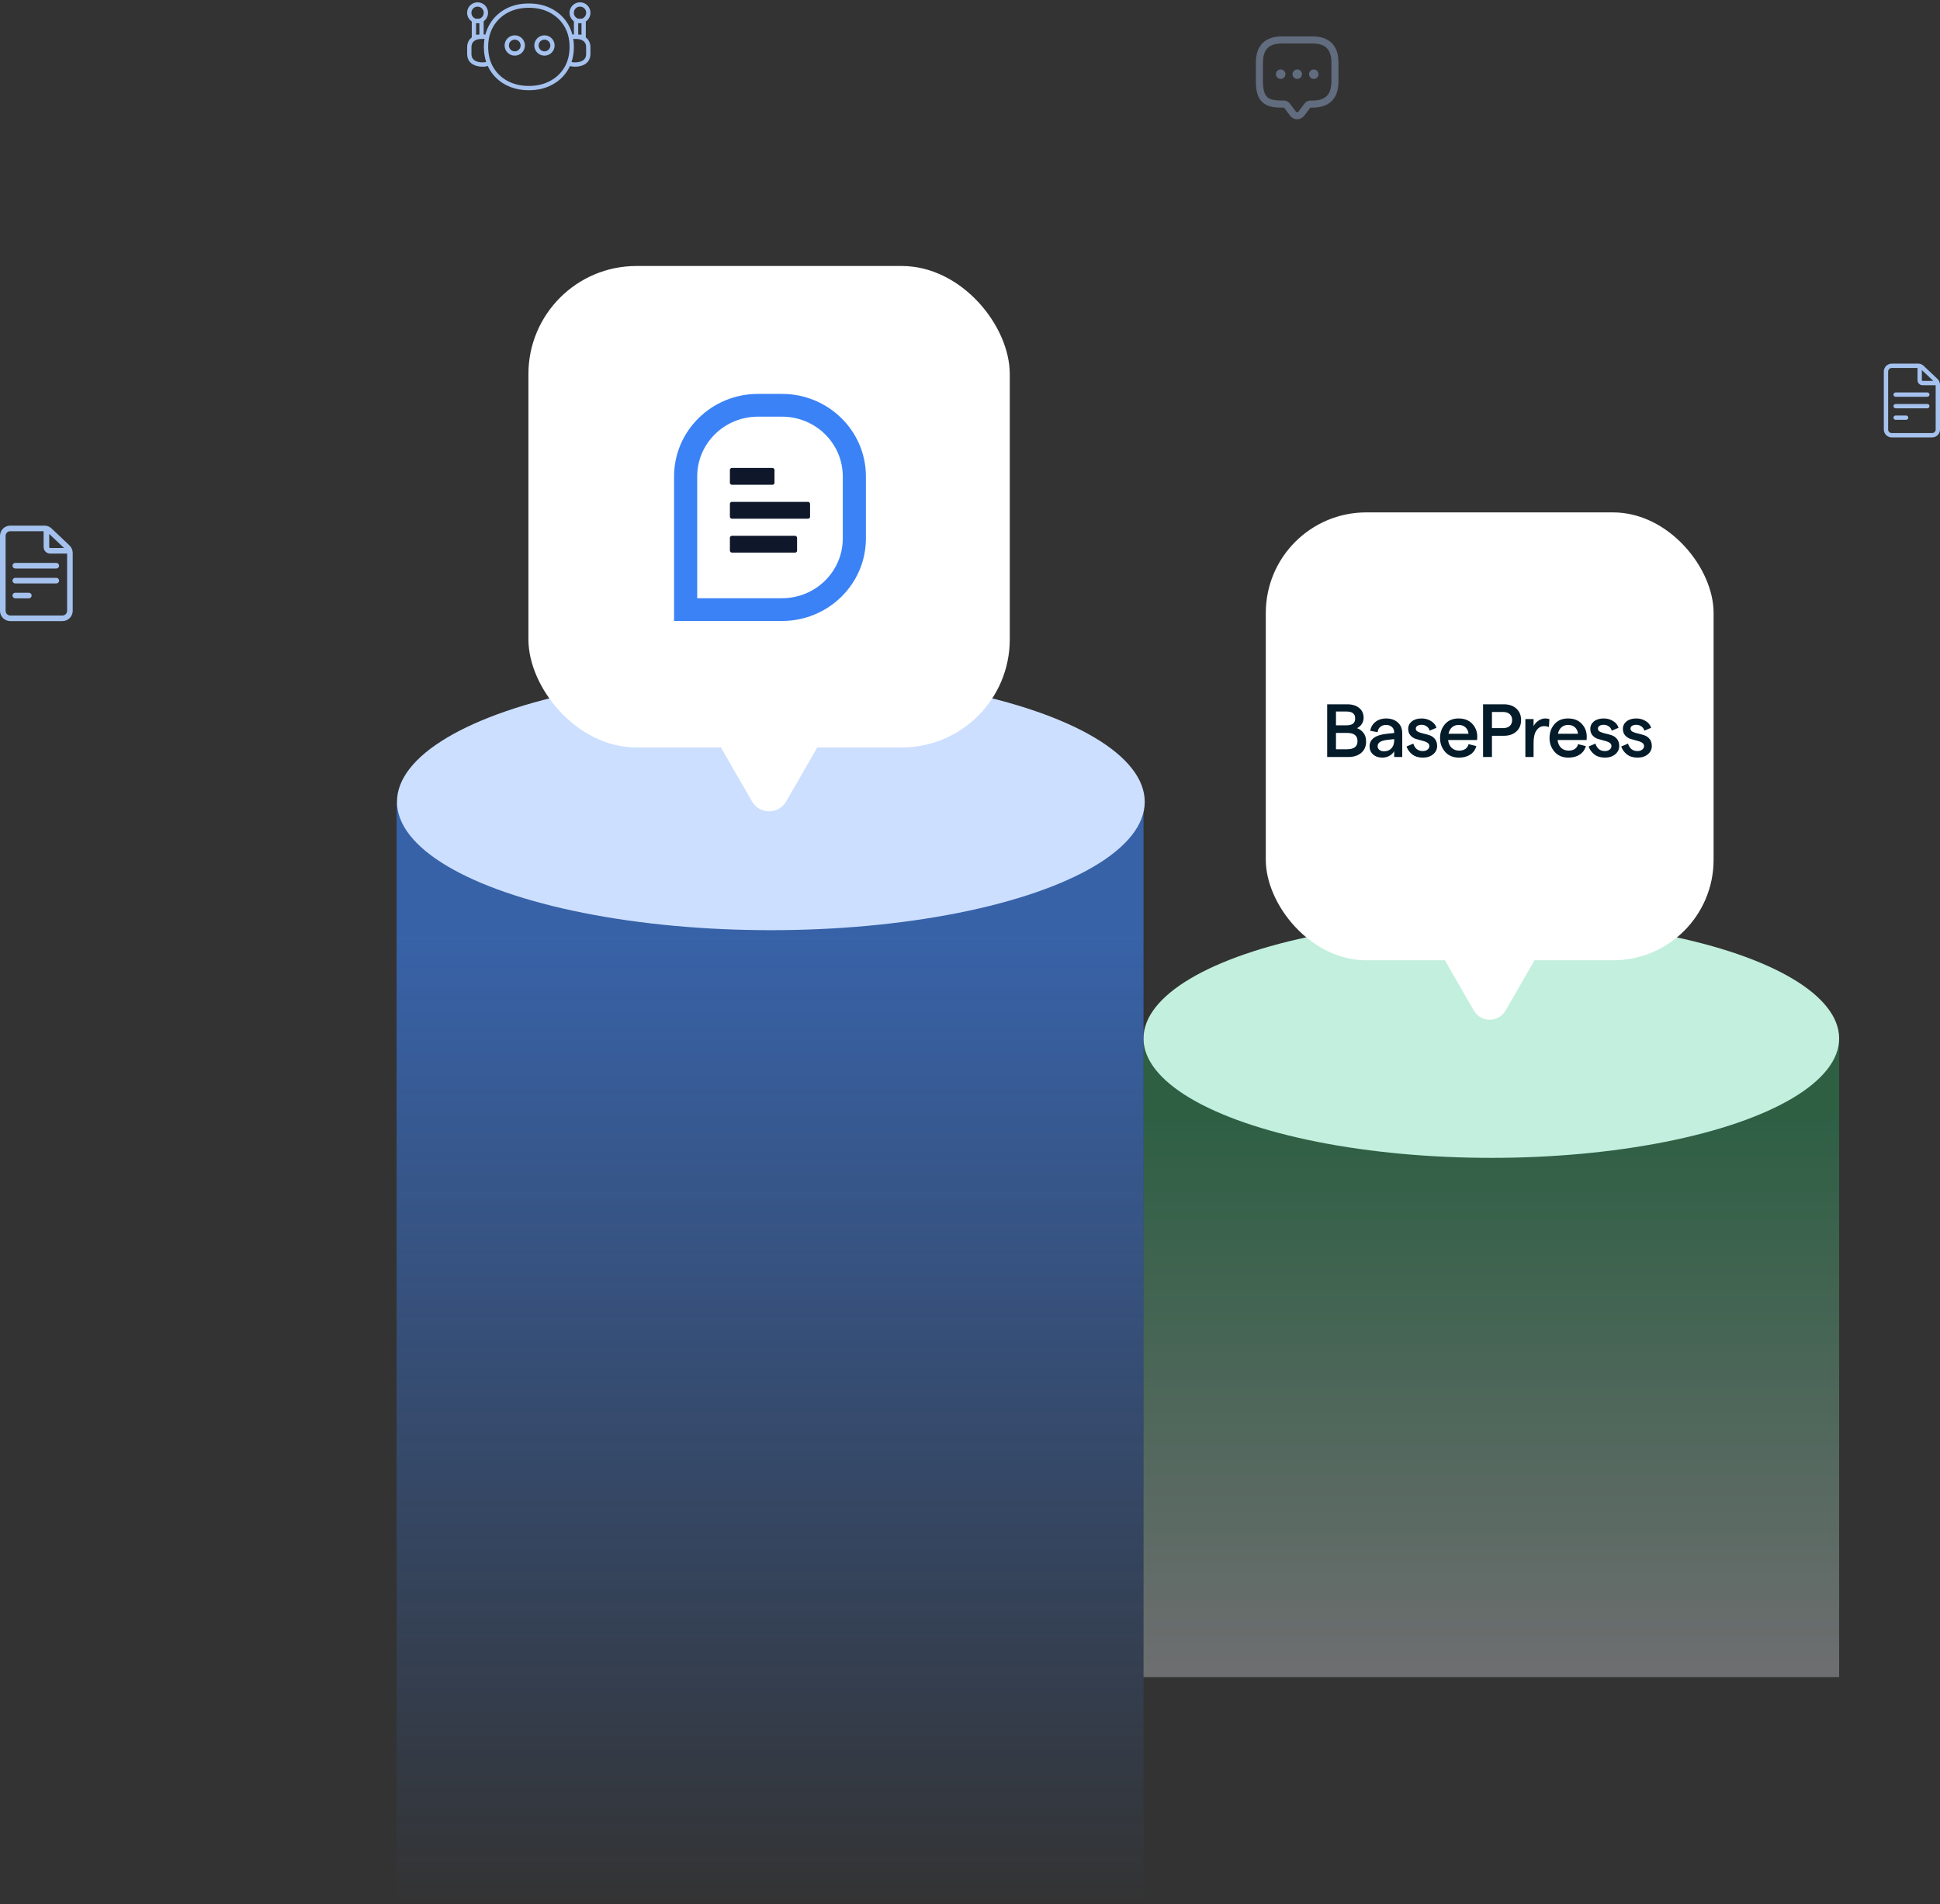 <svg width="587" height="576" viewBox="0 0 587 576" fill="none" xmlns="http://www.w3.org/2000/svg">
<rect x="0" y="0" width="587" height="576" fill="#333333" stroke="none"/>
<path d="M21.03 164.995L15.59 159.849C15.012 159.301 14.255 159 13.458 159H3.103C1.392 159 0 160.392 0 162.103V184.779C0 186.49 1.392 187.882 3.103 187.882H18.897C20.608 187.882 22 186.49 22 184.779V167.248C22 166.4 21.646 165.578 21.03 164.995ZM19.386 165.769H15.174C15.019 165.769 14.892 165.643 14.892 165.487V161.518L19.386 165.769ZM18.897 186.19H3.103C2.325 186.19 1.692 185.557 1.692 184.779V162.103C1.692 161.325 2.325 160.692 3.103 160.692H13.2V165.487C13.2 166.576 14.086 167.462 15.174 167.462H20.308V184.779C20.308 185.557 19.675 186.19 18.897 186.19Z" fill="#A5C2EF"/>
<path d="M17.038 170.283H4.627C4.16 170.283 3.781 170.662 3.781 171.129C3.781 171.597 4.16 171.976 4.627 171.976H17.038C17.505 171.976 17.884 171.597 17.884 171.129C17.884 170.662 17.505 170.283 17.038 170.283Z" fill="#A5C2EF"/>
<path d="M17.038 174.795H4.627C4.16 174.795 3.781 175.174 3.781 175.641C3.781 176.108 4.16 176.487 4.627 176.487H17.038C17.505 176.487 17.884 176.108 17.884 175.641C17.884 175.174 17.505 174.795 17.038 174.795Z" fill="#A5C2EF"/>
<path d="M8.73 179.307H4.627C4.16 179.307 3.781 179.685 3.781 180.153C3.781 180.62 4.16 180.999 4.627 180.999H8.73C9.197 180.999 9.576 180.62 9.576 180.153C9.576 179.685 9.197 179.307 8.73 179.307Z" fill="#A5C2EF"/>
<path d="M586.25 114.632L582.047 110.656C581.6 110.233 581.015 110 580.4 110H572.397C571.075 110 570 111.075 570 112.397V129.921C570 131.242 571.075 132.318 572.397 132.318H584.603C585.925 132.318 587 131.242 587 129.921V116.374C587 115.718 586.727 115.083 586.25 114.632ZM584.98 115.231H581.726C581.605 115.231 581.508 115.133 581.508 115.013V111.946L584.98 115.231ZM584.603 131.01H572.397C571.797 131.01 571.308 130.521 571.308 129.921V112.397C571.308 111.797 571.797 111.308 572.397 111.308H580.2V115.013C580.2 115.854 580.884 116.538 581.726 116.538H585.692V129.921C585.692 130.521 585.203 131.01 584.603 131.01Z" fill="#A5C2EF"/>
<path d="M583.165 118.719H573.576C573.215 118.719 572.922 119.011 572.922 119.373C572.922 119.734 573.215 120.026 573.576 120.026H583.165C583.527 120.026 583.819 119.734 583.819 119.373C583.819 119.011 583.527 118.719 583.165 118.719Z" fill="#A5C2EF"/>
<path d="M583.165 122.205H573.576C573.215 122.205 572.922 122.498 572.922 122.859C572.922 123.22 573.215 123.513 573.576 123.513H583.165C583.527 123.513 583.819 123.22 583.819 122.859C583.819 122.498 583.527 122.205 583.165 122.205Z" fill="#A5C2EF"/>
<path d="M576.746 125.691H573.576C573.215 125.691 572.922 125.984 572.922 126.345C572.922 126.706 573.215 126.999 573.576 126.999H576.746C577.107 126.999 577.399 126.706 577.399 126.345C577.399 125.984 577.107 125.691 576.746 125.691Z" fill="#A5C2EF"/>
<rect opacity="0.5" x="346" y="314.128" width="210.487" height="193.208" fill="url(#paint0_linear_92_280)" fill-opacity="0.6"/>
<ellipse cx="451.243" cy="314.128" rx="105.243" ry="36.128" fill="#C2EFDE"/>
<rect x="383" y="155" width="135.496" height="135.496" rx="30.417" fill="white"/>
<path d="M455.537 305.704C453.409 309.391 448.087 309.391 445.958 305.704L437.577 291.187C435.448 287.5 438.109 282.891 442.366 282.891L459.129 282.891C463.387 282.891 466.048 287.5 463.919 291.187L455.537 305.704Z" fill="white"/>
<rect x="120" y="243" width="226" height="333" fill="url(#paint1_linear_92_280)" fill-opacity="0.6"/>
<ellipse cx="233.243" cy="242.55" rx="113.128" ry="38.835" fill="#CCDFFF"/>
<rect x="159.887" y="80.461" width="145.647" height="145.647" rx="32.696" fill="white"/>
<path d="M237.859 242.456C235.571 246.42 229.851 246.42 227.563 242.456L218.553 226.851C216.265 222.888 219.125 217.934 223.701 217.934L241.72 217.934C246.297 217.934 249.157 222.888 246.869 226.851L237.859 242.456Z" fill="white"/>
<path fill-rule="evenodd" clip-rule="evenodd" d="M203.959 187.846H236.655C250.648 187.828 261.987 176.675 262.005 162.911V144.093C261.987 130.329 250.648 119.176 236.655 119.158H229.309C215.316 119.176 203.977 130.329 203.959 144.093V187.846ZM236.656 180.961H210.96V144.094C210.973 134.131 219.181 126.057 229.31 126.044H236.656C246.785 126.057 254.993 134.131 255.006 144.094V162.912C254.993 172.875 246.785 180.948 236.656 180.961Z" fill="#3B82F6"/>
<rect x="220.851" y="162.08" width="20.323" height="5.087" rx="0.599" fill="#0F172A"/>
<rect x="220.851" y="151.819" width="24.254" height="5.087" rx="0.599" fill="#0F172A"/>
<rect x="220.851" y="141.558" width="13.492" height="5.087" rx="0.599" fill="#0F172A"/>
<path d="M158.179 13.759C158.179 12.42 157.096 11.336 155.756 11.336C154.417 11.336 153.333 12.42 153.333 13.759C153.333 15.099 154.417 16.183 155.756 16.183C157.096 16.183 158.179 15.099 158.179 13.759Z" stroke="#A5C2EF" stroke-width="1.3"/>
<path d="M167.167 13.759C167.167 12.42 166.083 11.336 164.743 11.336C163.404 11.336 162.32 12.42 162.32 13.759C162.32 15.099 163.404 16.183 164.743 16.183C166.083 16.183 167.167 15.099 167.167 13.759Z" stroke="#A5C2EF" stroke-width="1.3"/>
<path d="M153.289 3.276L153.286 3.277C151.347 4.33 149.82 5.796 148.716 7.669C147.605 9.552 147.061 11.733 147.061 14.191C147.061 16.648 147.605 18.829 148.716 20.712C149.82 22.586 151.349 24.041 153.29 25.072C155.257 26.127 157.509 26.645 160.026 26.645C162.542 26.645 164.782 26.128 166.728 25.072C168.69 24.042 170.231 22.587 171.336 20.712C172.447 18.829 172.991 16.648 172.991 14.191C172.991 11.733 172.447 9.552 171.336 7.669C170.231 5.795 168.691 4.329 166.73 3.276C164.784 2.22 162.543 1.702 160.026 1.702C157.508 1.702 155.256 2.22 153.289 3.276Z" stroke="#A5C2EF" stroke-width="1.3"/>
<path d="M176.601 6.993V6.343H175.951H174.953H174.303V6.993V10.488V11.138H174.953H175.951H176.601L176.601 10.488V6.993Z" stroke="#A5C2EF" stroke-width="1.3"/>
<path d="M178.015 3.868C178.015 2.476 176.888 1.35 175.497 1.35C174.107 1.35 172.979 2.478 172.979 3.868C172.979 5.26 174.107 6.385 175.497 6.385C176.888 6.385 178.015 5.259 178.015 3.868Z" stroke="#A5C2EF" stroke-width="1.3"/>
<path d="M172.75 11.203C173.131 11.111 173.536 11.063 173.957 11.063C176.113 11.063 177.879 11.94 177.994 14.068C177.998 14.143 178 15.03 178 15.107C178 15.177 177.998 16.437 177.998 16.51C177.884 18.644 176.119 19.524 173.959 19.524C173.164 19.524 172.423 19.355 171.798 19.035" stroke="#A5C2EF" stroke-width="1.3"/>
<path d="M143.399 6.993V6.343H144.049H145.047H145.697V6.993V10.488V11.138H145.047H144.049H143.399L143.399 10.488V6.993Z" stroke="#A5C2EF" stroke-width="1.3"/>
<path d="M141.985 3.868C141.985 2.476 143.111 1.35 144.503 1.35C145.893 1.35 147.021 2.478 147.021 3.868C147.021 5.26 145.892 6.385 144.503 6.385C143.111 6.385 141.985 5.259 141.985 3.868Z" stroke="#A5C2EF" stroke-width="1.3"/>
<path d="M147.249 11.203C146.868 11.111 146.463 11.063 146.043 11.063C143.886 11.063 142.121 11.94 142.006 14.068C142.002 14.143 142 15.03 142 15.107C142 15.177 142.002 16.437 142.002 16.51C142.116 18.644 143.881 19.524 146.041 19.524C146.836 19.524 147.577 19.355 148.202 19.035" stroke="#A5C2EF" stroke-width="1.3"/>
<path opacity="0.4" fill-rule="evenodd" clip-rule="evenodd" d="M386.984 13.194C387.267 13.159 387.577 13.145 387.923 13.145H397.077C399.192 13.145 400.584 13.675 401.454 14.546C402.325 15.416 402.855 16.808 402.855 18.923V24.644C402.855 24.991 402.841 25.3 402.806 25.584C402.804 25.598 402.803 25.612 402.801 25.626C402.653 27.362 402.086 28.508 401.227 29.236C400.355 29.977 399.022 30.422 397.077 30.422H396.505C395.809 30.422 395.148 30.753 394.731 31.309L393.015 33.597L393.013 33.599C392.805 33.879 392.608 33.93 392.5 33.93C392.392 33.93 392.195 33.879 391.987 33.599L390.269 31.309L390.263 31.301C390.045 31.016 389.75 30.809 389.485 30.675C389.221 30.542 388.871 30.422 388.495 30.422H387.923C385.66 30.422 384.313 30.123 383.493 29.407C382.708 28.722 382.145 27.412 382.145 24.644V18.923C382.145 16.98 382.594 15.647 383.336 14.773C384.067 13.914 385.214 13.346 386.942 13.199C386.956 13.197 386.97 13.196 386.984 13.194ZM387.923 11C387.533 11 387.135 11.015 386.739 11.063C384.629 11.247 382.894 11.981 381.702 13.384C380.517 14.777 380 16.676 380 18.923V24.644C380 27.597 380.581 29.713 382.082 31.023C383.546 32.302 385.625 32.568 387.923 32.568H388.464C388.477 32.572 388.495 32.579 388.518 32.59C388.542 32.602 388.561 32.615 388.574 32.624L390.268 34.883C390.817 35.619 391.614 36.075 392.5 36.075C393.386 36.075 394.184 35.618 394.733 34.883L396.447 32.596C396.452 32.59 396.46 32.582 396.473 32.576C396.486 32.569 396.497 32.568 396.505 32.568H397.077C399.322 32.568 401.221 32.055 402.616 30.872C404.019 29.68 404.753 27.944 404.937 25.829C404.985 25.433 405 25.034 405 24.644V18.923C405 16.476 404.385 14.443 402.971 13.029C401.557 11.615 399.524 11 397.077 11H387.923ZM397.514 21.012C396.725 21.012 396.084 21.652 396.084 22.442C396.084 23.232 396.725 23.872 397.514 23.872H397.527C398.317 23.872 398.958 23.232 398.958 22.442C398.958 21.652 398.317 21.012 397.527 21.012H397.514ZM391.079 22.442C391.079 21.652 391.719 21.012 392.509 21.012H392.522C393.312 21.012 393.952 21.652 393.952 22.442C393.952 23.232 393.312 23.872 392.522 23.872H392.509C391.719 23.872 391.079 23.232 391.079 22.442ZM387.503 21.012C386.713 21.012 386.073 21.652 386.073 22.442C386.073 23.232 386.713 23.872 387.503 23.872H387.516C388.306 23.872 388.946 23.232 388.946 22.442C388.946 21.652 388.306 21.012 387.516 21.012H387.503Z" fill="#A5C2EF"/>
<path d="M401.572 229V213.052H407.632C409.136 213.052 410.336 213.417 411.232 214.146C412.143 214.86 412.599 215.862 412.599 217.153C412.599 217.852 412.401 218.49 412.006 219.067C411.612 219.629 411.141 220.031 410.594 220.274C411.429 220.578 412.098 221.072 412.599 221.755C413.1 222.423 413.351 223.274 413.351 224.307C413.351 225.765 412.857 226.912 411.87 227.747C410.898 228.582 409.576 229 407.906 229H401.572ZM404.238 219.409H407.473C409.189 219.409 410.047 218.717 410.047 217.335C410.047 215.938 409.181 215.239 407.45 215.239H404.238V219.409ZM404.238 226.653H407.587C409.698 226.653 410.753 225.833 410.753 224.193C410.753 222.537 409.698 221.71 407.587 221.71H404.238V226.653ZM419.366 217.335C420.855 217.335 422.047 217.738 422.943 218.543C423.839 219.333 424.287 220.434 424.287 221.846V229H421.85V227.246C421.515 227.823 421.022 228.294 420.369 228.658C419.716 229.008 419.009 229.182 418.25 229.182C417.111 229.182 416.184 228.863 415.47 228.225C414.757 227.587 414.4 226.775 414.4 225.788C414.4 223.601 416.162 222.325 419.685 221.96L421.85 221.732V221.573C421.85 220.874 421.622 220.32 421.166 219.91C420.726 219.5 420.126 219.295 419.366 219.295C418.668 219.295 418.09 219.492 417.635 219.887C417.179 220.267 416.913 220.798 416.837 221.482L414.605 221.072C414.787 219.948 415.319 219.044 416.199 218.361C417.08 217.677 418.136 217.335 419.366 217.335ZM418.751 227.269C419.708 227.269 420.46 226.972 421.007 226.38C421.553 225.788 421.834 225.013 421.85 224.056V223.578L419.662 223.828C417.779 224.041 416.837 224.671 416.837 225.719C416.837 226.175 417.012 226.547 417.361 226.836C417.711 227.124 418.174 227.269 418.751 227.269ZM430.51 229.182C429.219 229.182 428.148 228.856 427.298 228.203C426.462 227.534 425.893 226.737 425.589 225.81L427.639 224.945C428.11 226.448 429.067 227.2 430.51 227.2C431.087 227.2 431.558 227.056 431.923 226.767C432.302 226.479 432.492 226.122 432.492 225.697C432.492 225.241 432.272 224.884 431.831 224.626C431.391 224.368 430.852 224.17 430.214 224.033C429.591 223.882 428.968 223.707 428.346 223.509C427.723 223.297 427.191 222.94 426.751 222.439C426.31 221.937 426.09 221.284 426.09 220.479C426.09 219.568 426.455 218.816 427.184 218.224C427.928 217.631 428.915 217.335 430.145 217.335C431.224 217.335 432.181 217.601 433.016 218.133C433.851 218.649 434.391 219.325 434.634 220.16L432.583 221.026C432.447 220.479 432.143 220.046 431.672 219.727C431.216 219.409 430.715 219.249 430.168 219.249C429.621 219.249 429.189 219.355 428.87 219.568C428.551 219.765 428.391 220.054 428.391 220.434C428.391 220.829 428.611 221.14 429.052 221.368C429.492 221.58 430.024 221.755 430.647 221.892C431.285 222.029 431.923 222.203 432.56 222.416C433.198 222.628 433.738 223.008 434.178 223.555C434.618 224.102 434.839 224.808 434.839 225.674C434.839 226.676 434.436 227.512 433.631 228.18C432.826 228.848 431.786 229.182 430.51 229.182ZM446.981 222.826C446.981 223.236 446.966 223.578 446.936 223.851H438.165C438.271 224.838 438.62 225.621 439.213 226.198C439.82 226.775 440.58 227.063 441.491 227.063C442.25 227.063 442.881 226.896 443.382 226.562C443.883 226.213 444.21 225.727 444.361 225.104L446.708 225.697C446.404 226.805 445.789 227.663 444.863 228.271C443.936 228.878 442.797 229.182 441.445 229.182C439.699 229.182 438.309 228.605 437.276 227.451C436.243 226.281 435.727 224.884 435.727 223.259C435.727 221.618 436.22 220.221 437.208 219.067C438.21 217.912 439.585 217.335 441.331 217.335C443.093 217.335 444.475 217.874 445.478 218.953C446.48 220.031 446.981 221.322 446.981 222.826ZM438.278 221.96H444.339C444.263 221.155 443.959 220.51 443.427 220.024C442.911 219.538 442.212 219.295 441.331 219.295C440.542 219.295 439.881 219.53 439.349 220.001C438.818 220.457 438.461 221.11 438.278 221.96ZM448.744 229V213.052H455.032C456.611 213.052 457.872 213.485 458.814 214.351C459.771 215.217 460.249 216.371 460.249 217.814C460.249 219.257 459.771 220.411 458.814 221.277C457.872 222.142 456.611 222.575 455.032 222.575H451.432V229H448.744ZM451.432 220.251H454.85C455.685 220.251 456.338 220.039 456.809 219.614C457.295 219.173 457.538 218.573 457.538 217.814C457.538 217.054 457.295 216.462 456.809 216.037C456.338 215.596 455.685 215.376 454.85 215.376H451.432V220.251ZM468.672 219.933C468.262 219.75 467.768 219.659 467.191 219.659C466.28 219.659 465.52 220.084 464.913 220.935C464.32 221.77 464.024 223.031 464.024 224.717V229H461.541V217.518H464.024V219.705C464.328 219.021 464.814 218.459 465.482 218.019C466.151 217.563 466.834 217.335 467.533 217.335C468.034 217.335 468.459 217.404 468.809 217.54L468.672 219.933ZM480.108 222.826C480.108 223.236 480.093 223.578 480.062 223.851H471.291C471.397 224.838 471.746 225.621 472.339 226.198C472.946 226.775 473.706 227.063 474.617 227.063C475.377 227.063 476.007 226.896 476.508 226.562C477.009 226.213 477.336 225.727 477.488 225.104L479.834 225.697C479.531 226.805 478.915 227.663 477.989 228.271C477.062 228.878 475.923 229.182 474.572 229.182C472.825 229.182 471.435 228.605 470.402 227.451C469.37 226.281 468.853 224.884 468.853 223.259C468.853 221.618 469.347 220.221 470.334 219.067C471.336 217.912 472.711 217.335 474.458 217.335C476.219 217.335 477.602 217.874 478.604 218.953C479.606 220.031 480.108 221.322 480.108 222.826ZM471.405 221.96H477.465C477.389 221.155 477.085 220.51 476.554 220.024C476.037 219.538 475.339 219.295 474.458 219.295C473.668 219.295 473.007 219.53 472.476 220.001C471.944 220.457 471.587 221.11 471.405 221.96ZM485.609 229.182C484.318 229.182 483.247 228.856 482.397 228.203C481.561 227.534 480.992 226.737 480.688 225.81L482.739 224.945C483.209 226.448 484.166 227.2 485.609 227.2C486.186 227.2 486.657 227.056 487.022 226.767C487.401 226.479 487.591 226.122 487.591 225.697C487.591 225.241 487.371 224.884 486.931 224.626C486.49 224.368 485.951 224.17 485.313 224.033C484.69 223.882 484.068 223.707 483.445 223.509C482.822 223.297 482.291 222.94 481.85 222.439C481.41 221.937 481.189 221.284 481.189 220.479C481.189 219.568 481.554 218.816 482.283 218.224C483.027 217.631 484.014 217.335 485.245 217.335C486.323 217.335 487.28 217.601 488.115 218.133C488.951 218.649 489.49 219.325 489.733 220.16L487.682 221.026C487.546 220.479 487.242 220.046 486.771 219.727C486.315 219.409 485.814 219.249 485.267 219.249C484.721 219.249 484.288 219.355 483.969 219.568C483.65 219.765 483.49 220.054 483.49 220.434C483.49 220.829 483.711 221.14 484.151 221.368C484.592 221.58 485.123 221.755 485.746 221.892C486.384 222.029 487.022 222.203 487.66 222.416C488.298 222.628 488.837 223.008 489.277 223.555C489.718 224.102 489.938 224.808 489.938 225.674C489.938 226.676 489.535 227.512 488.73 228.18C487.925 228.848 486.885 229.182 485.609 229.182ZM495.472 229.182C494.181 229.182 493.11 228.856 492.26 228.203C491.424 227.534 490.855 226.737 490.551 225.81L492.601 224.945C493.072 226.448 494.029 227.2 495.472 227.2C496.049 227.2 496.52 227.056 496.885 226.767C497.264 226.479 497.454 226.122 497.454 225.697C497.454 225.241 497.234 224.884 496.793 224.626C496.353 224.368 495.814 224.17 495.176 224.033C494.553 223.882 493.93 223.707 493.308 223.509C492.685 223.297 492.153 222.94 491.713 222.439C491.272 221.937 491.052 221.284 491.052 220.479C491.052 219.568 491.417 218.816 492.146 218.224C492.89 217.631 493.877 217.335 495.108 217.335C496.186 217.335 497.143 217.601 497.978 218.133C498.814 218.649 499.353 219.325 499.596 220.16L497.545 221.026C497.409 220.479 497.105 220.046 496.634 219.727C496.178 219.409 495.677 219.249 495.13 219.249C494.584 219.249 494.151 219.355 493.832 219.568C493.513 219.765 493.353 220.054 493.353 220.434C493.353 220.829 493.574 221.14 494.014 221.368C494.454 221.58 494.986 221.755 495.609 221.892C496.247 222.029 496.885 222.203 497.523 222.416C498.16 222.628 498.7 223.008 499.14 223.555C499.581 224.102 499.801 224.808 499.801 225.674C499.801 226.676 499.398 227.512 498.593 228.18C497.788 228.848 496.748 229.182 495.472 229.182Z" fill="#041B29"/>
<defs>
<linearGradient id="paint0_linear_92_280" x1="451.243" y1="337.017" x2="451.243" y2="507.336" gradientUnits="userSpaceOnUse">
<stop stop-color="#20C568"/>
<stop offset="1" stop-color="#F4F8FD"/>
</linearGradient>
<linearGradient id="paint1_linear_92_280" x1="233" y1="282.449" x2="233" y2="576" gradientUnits="userSpaceOnUse">
<stop stop-color="#3B82F6"/>
<stop offset="1" stop-color="#3B82F6" stop-opacity="0"/>
</linearGradient>
</defs>
</svg>
